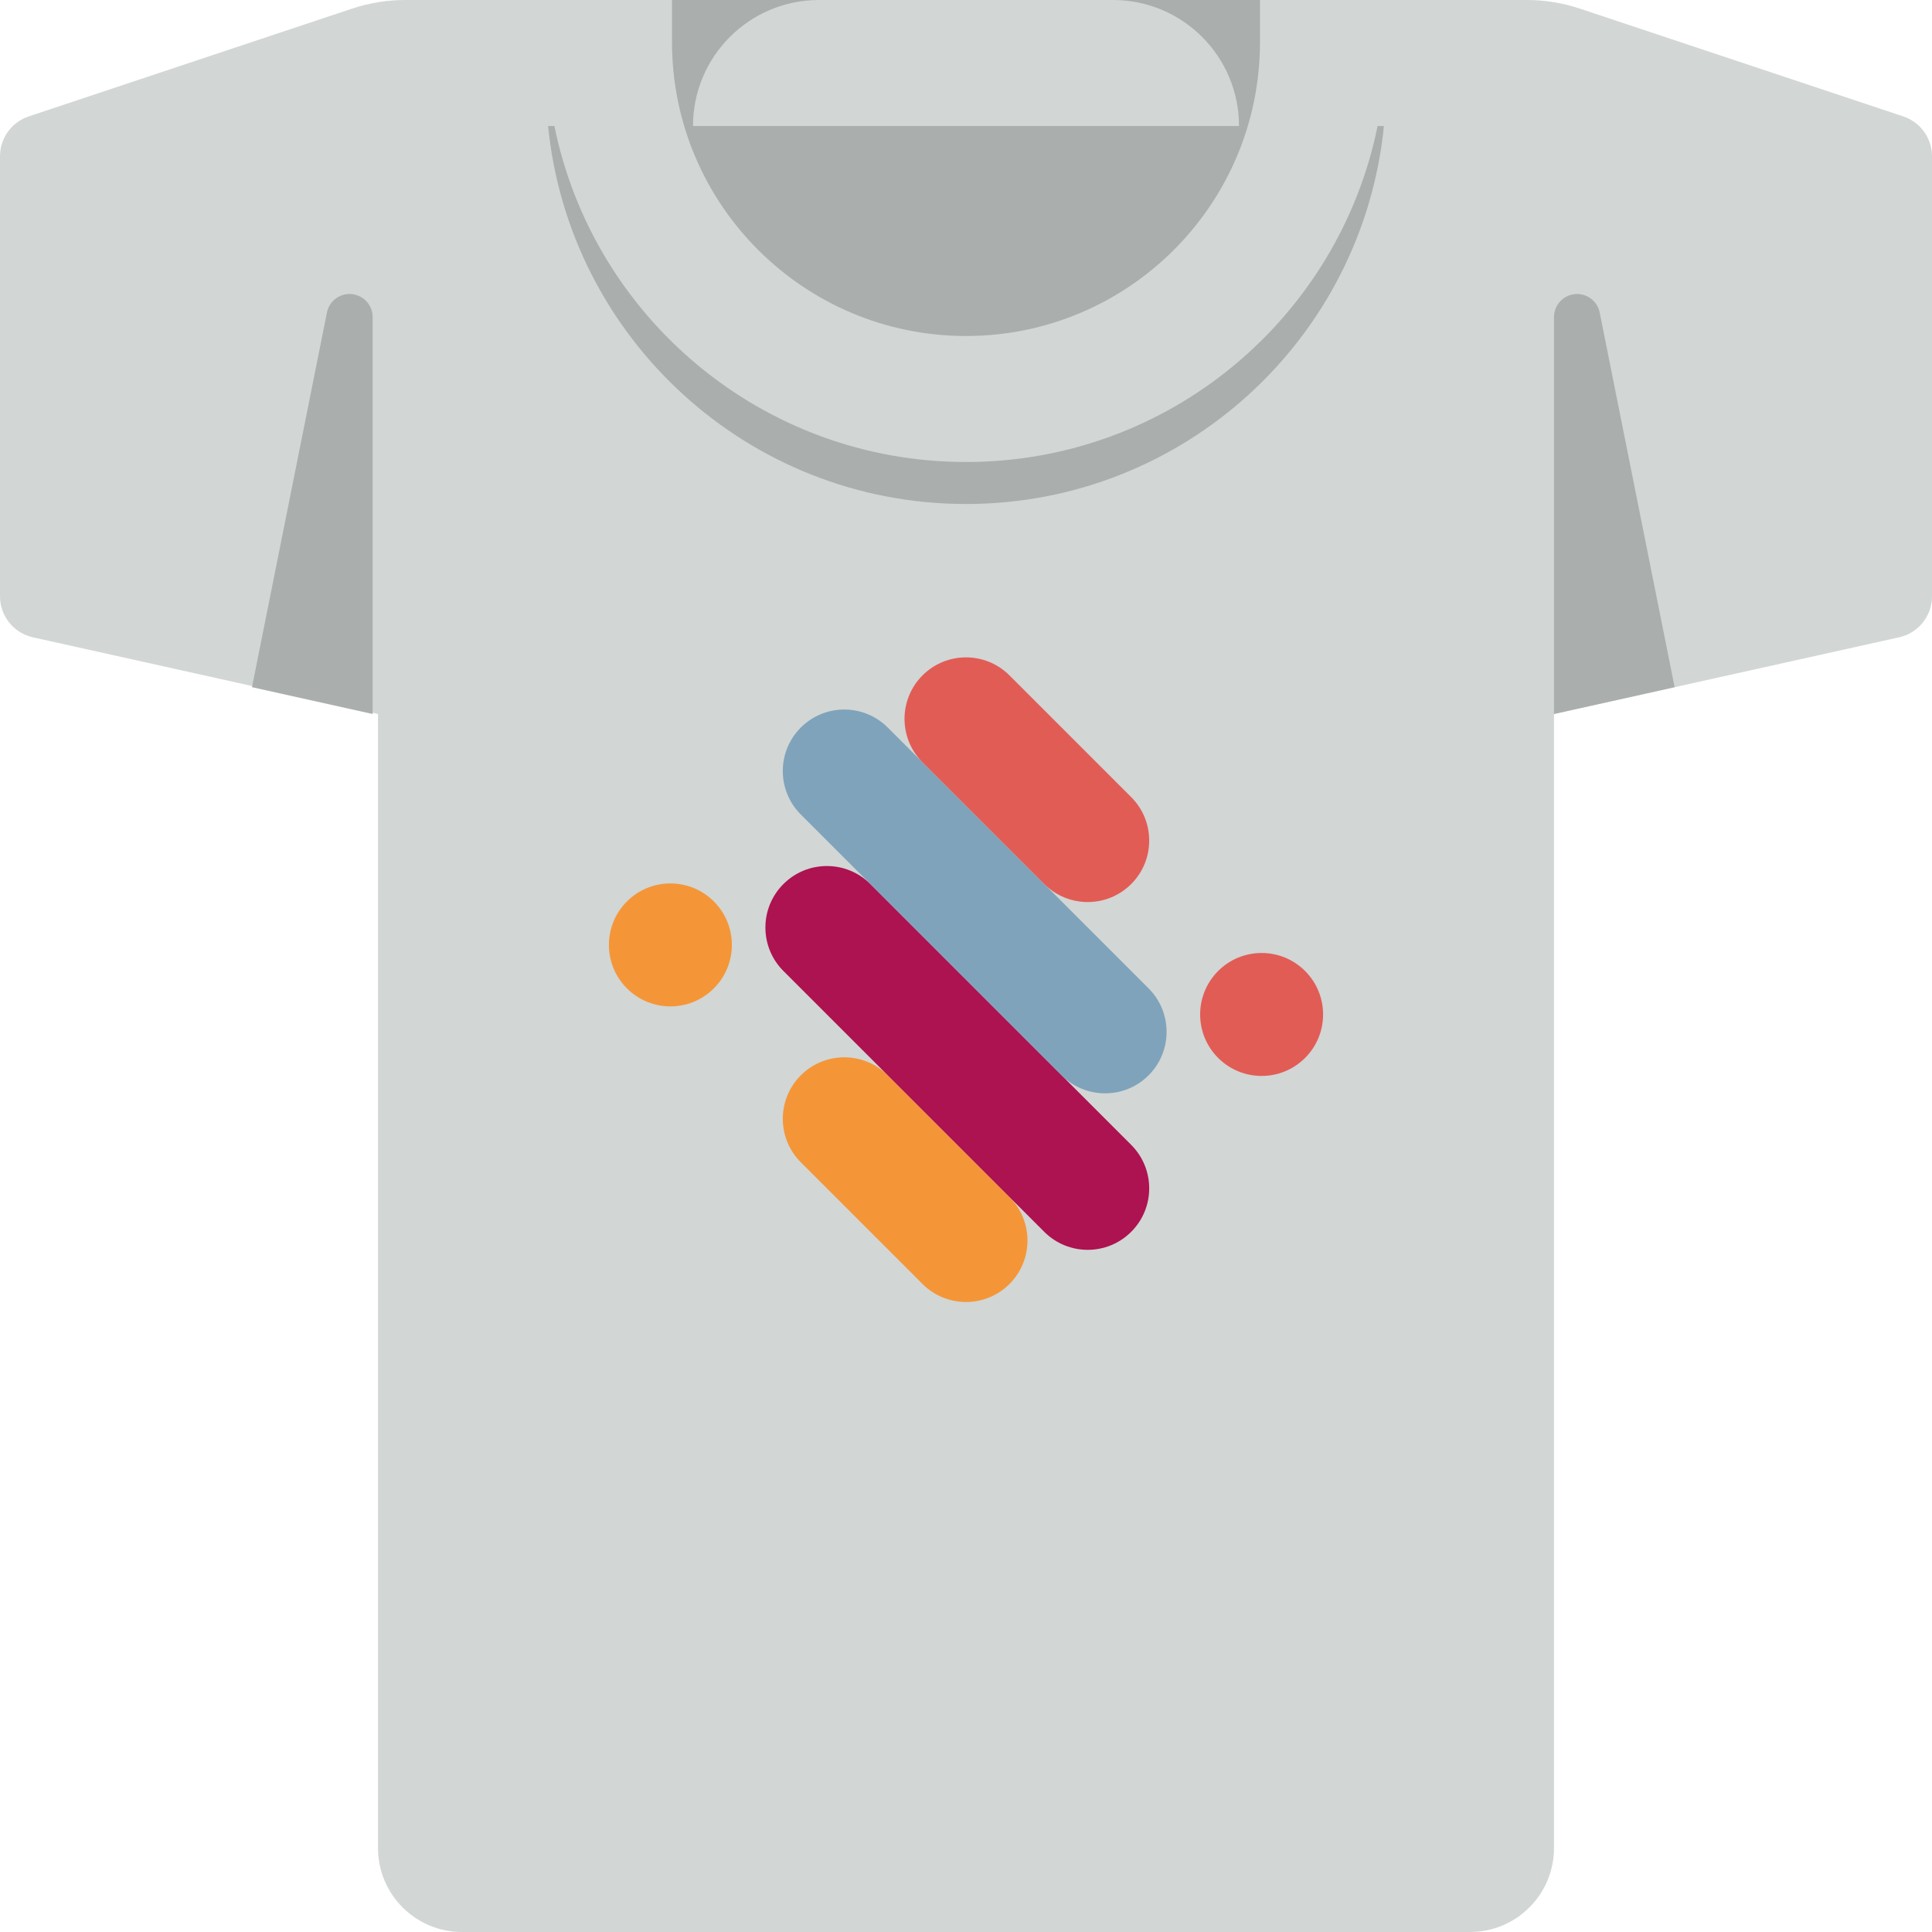 <?xml version="1.0" encoding="iso-8859-1"?>
<!-- Generator: Adobe Illustrator 19.0.0, SVG Export Plug-In . SVG Version: 6.00 Build 0)  -->
<svg version="1.1" id="Layer_1" xmlns="http://www.w3.org/2000/svg" xmlns:xlink="http://www.w3.org/1999/xlink" x="0px" y="0px"
	 viewBox="0 0 460 460" style="enable-background:new 0 0 460 460;" xml:space="preserve">
<g id="XMLID_1689_">
	<g id="T-shirt">
		<path id="XMLID_853_" style="fill:#D2D6D5;" d="M460,37.208v104.771c0,4.687-3.255,8.745-7.831,9.762L370,170v270
			c0,11.046-8.954,20-20,20H110c-11.046,0-20-8.954-20-20V170L7.831,151.74C3.255,150.723,0,146.665,0,141.978V37.208
			c0-4.304,2.754-8.126,6.838-9.487L83.842,2.053C87.921,0.693,92.192,0,96.491,0h267.018c4.299,0,8.57,0.693,12.649,2.053
			l77.004,25.668C457.246,29.082,460,32.903,460,37.208z"/>
		<path id="XMLID_1355_" style="fill:#AAAFAD;" d="M329.504,30c-5.018,50.533-47.65,90-99.504,90l0,0
			c-51.853,0-94.486-39.467-99.504-90h1.506c9.266,45.645,49.619,80,97.998,80l0,0c48.379,0,88.732-34.355,97.998-80H329.504z"/>
		<path id="XMLID_1116_" style="fill:#AAAFAD;" d="M230,80L230,80c-38.66,0-70-31.34-70-70V0h140v10C300,48.66,268.66,80,230,80z"/>
		<path id="XMLID_1117_" style="fill:#D2D6D5;" d="M295,30L295,30H165l0,0c0-16.569,13.431-30,30-30h70C281.569,0,295,13.431,295,30
			z"/>
		<path id="XMLID_1640_" style="fill:#AAAFAD;" d="M60,163.617l17.84-89.2C78.354,71.849,80.609,70,83.228,70
			c3.035,0,5.495,2.46,5.495,5.495V170L60,163.617z"/>
		<path id="XMLID_1641_" style="fill:#AAAFAD;" d="M370,170V75.495c0-3.035,2.46-5.495,5.495-5.495c2.619,0,4.875,1.849,5.388,4.417
			l17.84,89.2L370,170z"/>
	</g>
	<g id="Print_2_">
		<path id="XMLID_1642_" style="fill:#F49638;" d="M240.351,305.713L240.351,305.713c-5.716,5.716-14.985,5.716-20.701,0
			l-28.982-28.982c-5.716-5.716-5.716-14.985,0-20.701l0,0c5.716-5.716,14.985-5.716,20.701,0l28.982,28.982
			C246.067,290.728,246.067,299.996,240.351,305.713z"/>
		<path id="XMLID_1643_" style="fill:#AD1251;" d="M269.332,293.292L269.332,293.292c-5.717,5.716-14.985,5.716-20.701,0
			l-62.104-62.104c-5.716-5.716-5.716-14.985,0-20.701l0,0c5.716-5.716,14.985-5.716,20.701,0l62.104,62.104
			C275.049,278.307,275.049,287.575,269.332,293.292z"/>
		<path id="XMLID_1644_" style="fill:#7FA3BA;" d="M273.473,256.03L273.473,256.03c-5.716,5.716-14.985,5.716-20.701,0
			l-62.104-62.104c-5.716-5.716-5.716-14.985,0-20.701l0,0c5.716-5.716,14.985-5.716,20.701,0l62.104,62.104
			C279.189,241.045,279.189,250.313,273.473,256.03z"/>
		<path id="XMLID_1113_" style="fill:#E25C56;" d="M269.332,210.487L269.332,210.487c-5.717,5.716-14.985,5.716-20.701,0
			l-28.982-28.982c-5.716-5.716-5.716-14.985,0-20.701l0,0c5.716-5.716,14.985-5.716,20.701,0l28.982,28.982
			C275.049,195.502,275.049,204.771,269.332,210.487z"/>
		<path id="XMLID_1137_" style="fill:#F49638;" d="M169.967,235.329L169.967,235.329c-5.716,5.716-14.985,5.716-20.701,0l0,0
			c-5.716-5.716-5.716-14.985,0-20.701l0,0c5.716-5.716,14.985-5.716,20.701,0l0,0C175.683,220.344,175.683,229.612,169.967,235.329
			z"/>
		<path id="XMLID_1112_" style="fill:#E25C56;" d="M310.735,251.889L310.735,251.889c-5.716,5.716-14.985,5.716-20.701,0l0,0
			c-5.716-5.716-5.716-14.985,0-20.701l0,0c5.716-5.716,14.985-5.716,20.701,0l0,0C316.451,236.905,316.451,246.173,310.735,251.889
			z"/>
	</g>
</g>
<g>
</g>
<g>
</g>
<g>
</g>
<g>
</g>
<g>
</g>
<g>
</g>
<g>
</g>
<g>
</g>
<g>
</g>
<g>
</g>
<g>
</g>
<g>
</g>
<g>
</g>
<g>
</g>
<g>
</g>
</svg>

